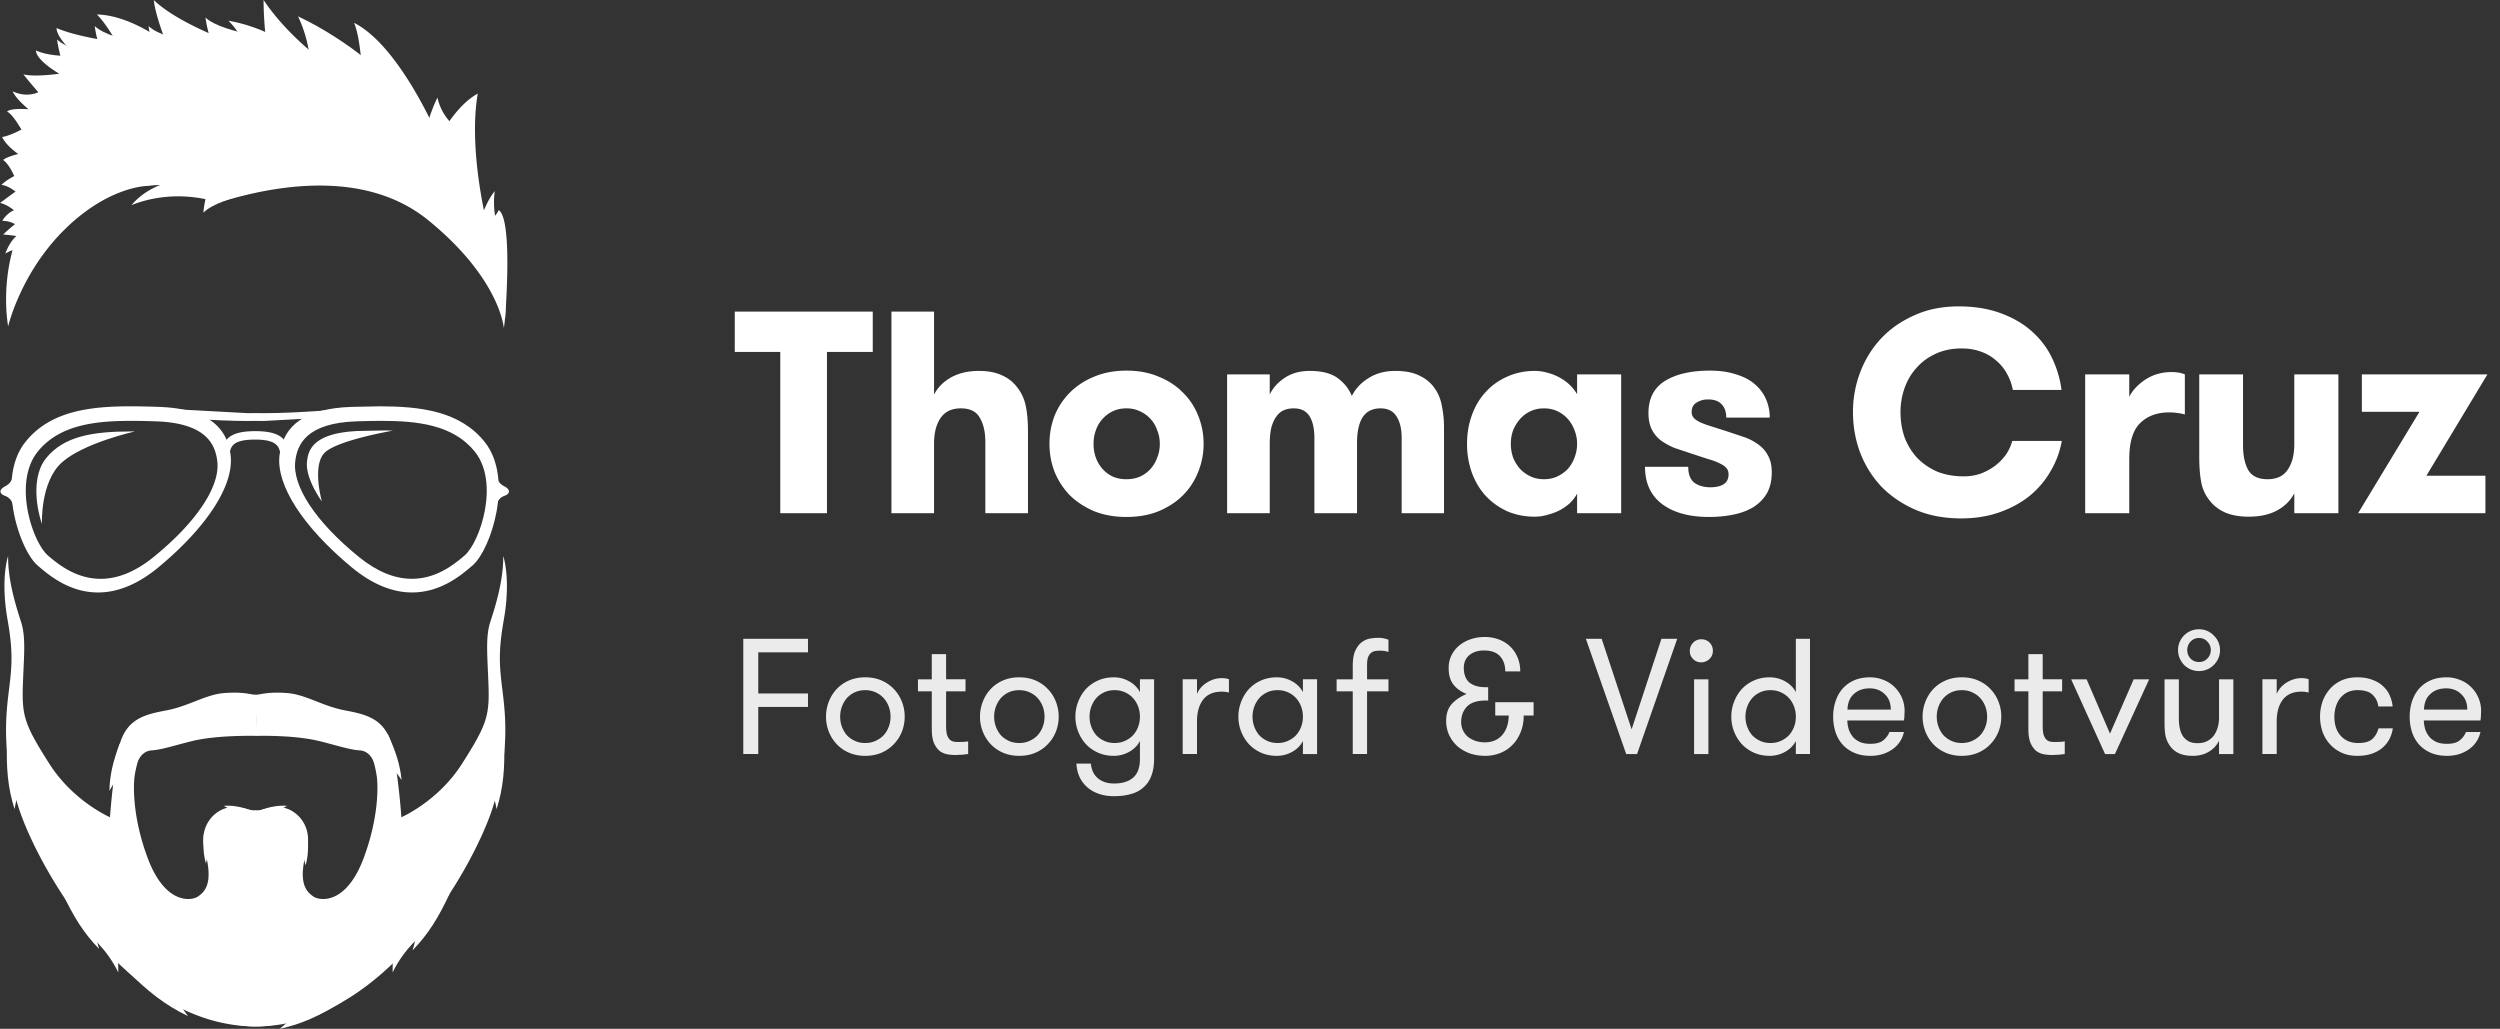 <svg xmlns="http://www.w3.org/2000/svg" xmlns:xlink="http://www.w3.org/1999/xlink" width="243" height="100" fill="none" xmlns:v="https://vecta.io/nano"><rect width="100%" height="100%" fill="#333333" stroke="none"/><g clip-path="url(#A)" fill="#fff"><path d="M25.625 40.919c-.259 0-.514 0-.765-.008l-.736.008c-3.48 0-7.709-.395-8.179-.444l-.182-.016.012-.182.057-.573.182.016 8.078.44.769-.008.773.008c3.577 0 8.045-.436 8.09-.44l.182-.016.073.755-.182.016-8.171.444z"/><path d="M25.625 40.737c-.259 0-.514 0-.761-.008-3.711.069-8.859-.432-8.907-.436l.04-.392 8.871.432c3.699.073 8.826-.428 8.879-.432l.04.392-8.155.444h-.008zm1.866 4.557l-.218-.395c0-1.199.032-2.172-2.461-2.172s-2.509.84-2.509 2.083l-.405.84-.405.06v-.194c0-2.175 0-3.608 3.318-3.608s3.319 1.437 3.319 3.608v.194l-.639-.42v.004zm21.481-13.412s-.36-4.795-7.349-10.478-17.24-2.696-20.785-1.594c-2.092-2.434-6.451-1.74-6.451-1.74s-3.756-.028-8.07 4.202S.794 31.716.794 31.716-3.241 11.257 24.768 11.257s24.205 20.621 24.205 20.621v.004zm-24.14 35.647c.506 0 1.109-.303 3.015-.169s3.424 1.271 5.767 1.707 4.099.957 4.65 4.129.749 6.24.749 6.24 3.569-1.542 5.892-5.195 2.671-4.565 2.582-7.455-.328-4.803.166-6.325 1.283-4 1.263-6.413c.312.977.587 3.172.057 6.175s-.441 4.391-.166 6.631.862 6.305-.987 11.87S37.454 99.77 24.836 99.77s-.854-21 0-21 .89-.303 2.319-.303 3.351 1.651 2.634 4.262c-.85 3.112-.02 3.956.712 4.436.587.383 3.148.799 4.848-3.762 1.429-3.826 1.408-6.805 1.283-7.871a10.27 10.27 0 0 0-.271-1.324c-.19-.731-.745-1.239-1.388-1.271-.979-.048-2.533-.573-4.055-.932-2.489-.585-5.961-.476-5.961-.476l-.13-3.992.004-.008z"/><path d="M24.873 67.529c-.506 0-1.109-.303-3.015-.169s-3.424 1.271-5.767 1.707-4.1.957-4.65 4.129-.749 6.24-.749 6.24-3.569-1.542-5.892-5.195-2.671-4.565-2.582-7.455.328-4.803-.166-6.325-1.283-4-1.263-6.413c-.312.977-.587 3.172-.057 6.175s.441 4.391.166 6.631-.862 6.305.987 11.87S12.251 99.77 24.869 99.77s.854-21 0-21-.89-.303-2.319-.303-3.351 1.651-2.634 4.262c.85 3.112.02 3.956-.712 4.436-.587.383-3.148.799-4.848-3.762-1.429-3.826-1.408-6.805-1.283-7.871.049-.412.158-.892.271-1.324.19-.731.745-1.239 1.388-1.271.979-.048 2.533-.573 4.055-.932 2.489-.585 6.216-.476 6.216-.476l-.13-3.992v-.008zm24.156-20.253c-.441-.226-.66-.545-.773-.989l-.057-.206-.482.436c.223.775.186 1.558-.069 2.264l.53.412.04-.097c.17-.42.352-.735.842-.912.563-.21.546-.614-.032-.908zm-48.539 0c.441-.226.66-.545.773-.989l.057-.206.482.436c-.223.775-.186 1.558.069 2.264l-.53.412-.04-.097c-.17-.42-.352-.735-.842-.912-.563-.21-.546-.614.032-.908zm20.465-27.652s-3.832-1.401-8.171.311c2.363-2.841 6.949-2.777 6.949-2.777l2.278-.081c-.008-.056-1.056 2.547-1.056 2.547zm28.106 11.709s.858-9.957-.583-10.914c-.348.739-1.161 1.275-1.161 1.275s-1.821-7.18-.878-12.597c-2.246 1.227-3.772 4.363-3.772 4.363s-3.735-8.956-8.256-11.245c.769 1.812.814 5.913.814 5.913-.376.375-6.346-3.253-9.607-8.129a34.82 34.82 0 0 0 .453 5.376S18.005 2.963 14.953.008c.101 1.34 1.206 4.181 1.206 4.181s-3.428-2.724-6.742-2.781c1.048 1.057 1.862 2.668 1.862 2.668S7.633 3.64 5.496 2.728c0 1.045 1.963 2.696 1.963 2.696s-2.485.174-3.966-.521c.02.977 2.266 2.26 2.266 2.26s-2.331.351-3.488.065A54.2 54.2 0 0 0 3.72 8.96s-1.072.589-2.489-.085c.283.718 1.546 1.748 1.546 1.748s-1.744-.157-2.092.23c.522.194 1.396 1.74 1.396 1.74S1 13.19.207 13.319c.405.868 1.57 1.651 1.57 1.651s-1.081.25-1.473.577c.611.436 1.081 1.566 1.081 1.566s-.85.436-1.242.86c.676.065 1.36.65 1.36.65L.008 19.721c.854.23 1.38.755 1.38.755-.105-.105-.838.399-1.161.989.789.012 1.234.327 1.234.327S1 22.131.308 22.793c.83.069 1.291.149 1.291.149s-.623.46-1.085 1.719c.911-.61 1.708-.412 1.708-.412s6.552-10.898 22.691-10.898 23.695 6.482 24.16 17.985l-.012-.004z"/><path d="M41.821 13.812c-1.072.779-.271-2.41.696-4.319.522 2.321 2.355 3.273 2.355 3.273l-3.169 1.013.117.028v.004zm-5.216-5.187c3.14-.113-3.031-4.888-7.637-7.035 2.428 5.086.417 9.541.417 9.541l9.304.408-2.084-2.914zM21.841 5.667c-.445 1.247-1.586-1.836-1.87-3.959C21.716 3.326 27.9 3.895 27.9 3.895l-6.172 1.812.113-.04z"/><use xlink:href="#B"/><path d="M16.305 6.494c-.445 1.247-1.586-1.836-1.87-3.959 1.744 1.619 7.928 2.188 7.928 2.188l-6.172 1.812.113-.04zm5.172 10.151c-.49-1.227-1.514 1.897-1.712 4.028 1.68-1.687 7.835-2.494 7.835-2.494l-6.236-1.57.113.036zM7.414 7.798c-.445 1.247-1.586-1.836-1.87-3.959 1.744 1.619 7.928 2.188 7.928 2.188L7.301 7.838l.113-.04zm19.858-3.132c1.226-.5-2.274-2.188-5.067-2.652 1.704 1.663 2.574 4.69 2.574 4.69l2.529-2.155-.036.113v.004zM46.358 22.59s.502-2.474 1.732-4.02c-.356 2.599.684 4.537.684 4.537l-2.521-.573.105.056zM49 72.074c.089 2.607-.081 4.537-.733 6.575-.441-2.692-1.748-4.399-1.748-4.399l2.477-2.175H49zm-48.316 0c-.089 2.607.081 4.537.732 6.575.441-2.692 1.748-4.399 1.748-4.399L.688 72.074H.684zm5.33 14.619c1.101 2.369 2.121 4.012 3.622 5.542-.822-2.603-.425-4.714-.425-4.714l-3.193-.832-.004.004zm37.709.133c-1.101 2.369-2.121 4.012-3.622 5.542.822-2.603.425-4.714.425-4.714l3.193-.831.004.004zM33.282 97.372c-2.226 1.368-3.99 2.18-6.087 2.628 2.125-1.715 2.962-3.693 2.962-3.693l3.124 1.066zm-20.955-3.039c2.072 2.066 3.78 3.398 5.949 4.432-1.87-2.418-2.27-4.787-2.27-4.787l-3.679.355z"/><path d="M39.352 88.013c-.834 2.474-1.226 4.367-1.19 6.506 1.198-2.454 2.938-3.713 2.938-3.713l-1.748-2.793zM11.635 72.272c-.652 1.74-.971 3.08-.999 4.601.906-1.715 2.177-2.575 2.177-2.575l-1.178-2.026zm26.034-.957c.789 1.683 1.218 2.991 1.364 4.508-1.044-1.639-2.376-2.393-2.376-2.393l1.012-2.115zm-7.762 9.969c.081 1.118.04 1.945-.202 2.829-.235-1.146-.822-1.857-.822-1.857l1.024-.973zm-10.097-.193c-.081 1.118-.04 1.945.202 2.829.235-1.146.822-1.857.822-1.857l-1.024-.973zm4.379-2.398c-.915-.299-1.619-.424-2.432-.367.894.448 1.319 1.146 1.319 1.146l1.113-.783v.004zm1.274 0c.915-.299 1.619-.424 2.432-.367-.894.448-1.319 1.146-1.319 1.146l-1.113-.783v.004zm-15.155 9.32c.834 2.474 1.226 4.367 1.19 6.506-1.198-2.454-2.938-3.713-2.938-3.713l1.748-2.793zm29.737-30.425c-1.934 0-3.909-.827-5.876-2.458-4.727-3.923-7.345-7.988-7.001-10.873.36-3.015 2.635-4.553 6.957-4.706l2.74-.057c3.905 0 7.851.424 10.275 3.499 2.809 3.568.587 10.373-1.166 11.927-1.396 1.243-3.331 2.668-5.925 2.668h-.004zm-3.003-16.681c-.672 0-1.4.012-2.359.044-4.966.161-5.795 2.297-5.985 3.887-.291 2.442 2.027 5.925 6.208 9.315 1.724 1.397 3.448 2.107 5.123 2.107 2.234 0 3.913-1.211 5.127-2.264 1.514-1.316 3.432-7.075.991-10.102-2.116-2.628-5.629-2.987-9.11-2.987h.004z"/><path d="M47.026 43.074c-2.715-3.451-7.317-3.588-12.902-3.39-5.439.19-6.584 2.571-6.823 4.585-.287 2.418 1.659 6.361 6.953 10.752 5.662 4.698 9.798 1.421 11.623-.206s3.865-8.29 1.149-11.741zm-1.781 11.027c-1.635 1.421-5.342 4.286-10.429.157-4.755-3.858-6.512-7.318-6.257-9.437.21-1.768 1.234-3.846 6.115-4.008 5.01-.162 9.134-.036 11.578 2.995s.627 8.872-1.012 10.288l.004.004zm-7.75-12.262l-2.509.048c-4.804.157-5.034 2.066-5.144 2.987-.101.856.299 2.204 1.445 3.875 0 0-1.012-3.6.328-4.799s6.584-2.091 6.584-2.091l-.704-.02zM9.535 57.588c-2.59 0-4.529-1.425-5.925-2.668-1.748-1.558-3.974-8.363-1.166-11.927 2.42-3.075 6.37-3.499 10.275-3.499a74.51 74.51 0 0 1 2.74.057c4.322.153 6.597 1.691 6.957 4.706.344 2.886-2.274 6.95-7.001 10.873-1.967 1.631-3.946 2.458-5.876 2.458h-.004zm3.246-16.681c-3.48 0-6.989.363-9.11 2.987-2.44 3.023-.522 8.787.992 10.103 1.214 1.053 2.894 2.264 5.127 2.264 1.675 0 3.399-.71 5.123-2.107 4.18-3.39 6.499-6.873 6.208-9.315-.19-1.59-1.02-3.725-5.985-3.887-.959-.032-1.687-.044-2.359-.044h.004z"/><path d="M22.278 44.269c-.239-2.014-1.384-4.395-6.823-4.585-5.585-.198-10.182-.061-12.902 3.39s-.676 10.119 1.149 11.741 5.965 4.9 11.623.206c5.293-4.391 7.24-8.335 6.953-10.752zm-7.272 9.99c-5.087 4.125-8.794 1.259-10.429-.157s-3.456-7.257-1.012-10.288 6.568-3.156 11.578-2.995c4.881.157 5.905 2.24 6.115 4.008.255 2.119-1.501 5.578-6.257 9.437l.004-.004zM12.78 41.936c-3.723 0-6.56.444-8.304 2.603-1.299 1.614-1.072 4.375-.397 6.397 0 0-.186-4.085 1.934-5.986s7.09-3.011 7.09-3.011c-.105 0-.219-.008-.324-.008v.004zM32.373 7.971c-.813-1.178-.663-2.324-.486-2.751.588.555 2.1 1.911 3.441 2.901s1.533 2.817 1.462 3.606c-.154-.174-.574-.713-1.016-1.472-.553-.95-2.385-.813-3.401-2.285z"/></g><g fill="#fff"><path d="M75.844 34.205H71.42v-3.92h13.412v3.92H80.38v15.68h-4.536v-15.68zm10.802-3.92h4.144v8.064c.373-.709.933-1.269 1.68-1.68s1.643-.616 2.688-.616c.877 0 1.615.14 2.212.42.597.261 1.083.635 1.456 1.12.429.523.719 1.129.868 1.82s.224 1.521.224 2.492v7.98h-4.144v-6.916c0-.971-.177-1.755-.532-2.352-.336-.616-.952-.924-1.848-.924-.877 0-1.531.308-1.96.924s-.644 1.447-.644 2.492v6.776h-4.144v-19.6zm22.839 19.964c-1.157 0-2.202-.187-3.136-.56-.914-.392-1.698-.905-2.352-1.54-.634-.653-1.129-1.409-1.484-2.268-.336-.859-.504-1.773-.504-2.744s.168-1.885.504-2.744a6.82 6.82 0 0 1 1.484-2.24c.654-.653 1.438-1.167 2.352-1.54.934-.392 1.979-.588 3.136-.588 1.176 0 2.222.196 3.136.588.934.373 1.718.887 2.352 1.54.654.635 1.148 1.381 1.484 2.24a7.11 7.11 0 0 1 .532 2.744 7.11 7.11 0 0 1-.532 2.744 6.54 6.54 0 0 1-1.484 2.268c-.634.635-1.418 1.148-2.352 1.54-.914.373-1.96.56-3.136.56zm0-3.668c.486 0 .924-.084 1.316-.252.411-.187.756-.439 1.036-.756a3.37 3.37 0 0 0 .644-1.092c.168-.411.252-.859.252-1.344a3.44 3.44 0 0 0-.252-1.316 3.02 3.02 0 0 0-.644-1.092c-.28-.317-.625-.569-1.036-.756a3.02 3.02 0 0 0-1.316-.28c-.485 0-.924.093-1.316.28s-.728.439-1.008.756c-.28.299-.494.663-.644 1.092a3.83 3.83 0 0 0-.224 1.316c0 .485.075.933.224 1.344a3.39 3.39 0 0 0 .644 1.092c.28.317.616.569 1.008.756a3.31 3.31 0 0 0 1.316.252zm26.758 3.304v-7.28c0-.915-.168-1.624-.504-2.128-.317-.523-.84-.784-1.568-.784a2.39 2.39 0 0 0-.896.168c-.28.112-.523.299-.728.56s-.364.616-.476 1.064c-.112.429-.168.971-.168 1.624v6.776h-4.144v-7.308c0-.915-.159-1.624-.476-2.128s-.831-.756-1.54-.756c-.336 0-.644.056-.924.168s-.523.308-.728.588c-.205.261-.373.616-.504 1.064-.112.448-.168 1.008-.168 1.68v6.692h-4.144V36.389h4.144v1.96c.299-.635.784-1.176 1.456-1.624s1.484-.672 2.436-.672c1.176 0 2.081.233 2.716.7s1.092 1.045 1.372 1.736c.355-.709.896-1.288 1.624-1.736.728-.467 1.596-.7 2.604-.7.971 0 1.764.159 2.38.476.616.299 1.101.709 1.456 1.232.355.504.588 1.092.7 1.764.131.653.196 1.335.196 2.044v8.316h-4.116zm13.83-3.304c.485 0 .924-.093 1.316-.28s.728-.429 1.008-.728a3.37 3.37 0 0 0 .644-1.092c.168-.429.252-.877.252-1.344a3.44 3.44 0 0 0-.252-1.316 3.37 3.37 0 0 0-.644-1.092c-.28-.317-.616-.569-1.008-.756s-.831-.28-1.316-.28-.924.093-1.316.28-.728.439-1.008.756-.504.681-.672 1.092a3.83 3.83 0 0 0-.224 1.316 4.07 4.07 0 0 0 .224 1.344c.168.411.392.775.672 1.092.28.299.616.541 1.008.728s.831.28 1.316.28zm7.504-10.192v13.496h-4.284v-1.904c-.168.317-.392.616-.672.896-.28.261-.607.495-.98.7-.355.187-.747.336-1.176.448-.429.131-.859.196-1.288.196-.971 0-1.867-.177-2.688-.532-.803-.373-1.493-.868-2.072-1.484-.579-.635-1.027-1.381-1.344-2.24a8.26 8.26 0 0 1-.476-2.828c0-1.008.159-1.941.476-2.8.317-.877.765-1.624 1.344-2.24.579-.635 1.269-1.129 2.072-1.484.821-.373 1.717-.56 2.688-.56.429 0 .859.065 1.288.196.429.112.821.271 1.176.476.373.205.7.448.98.728a4.03 4.03 0 0 1 .672.868v-1.932h4.284zm10.298 5.544l1.68.56c.522.187.98.429 1.372.728.392.28.7.635.924 1.064.242.429.364.971.364 1.624 0 .803-.159 1.484-.476 2.044-.318.541-.756.989-1.316 1.344-.56.336-1.214.579-1.96.728-.728.149-1.512.224-2.352.224-1.923 0-3.444-.42-4.564-1.26-1.102-.84-1.652-2.044-1.652-3.612h4.2c0 .709.196 1.223.588 1.54.41.299.933.448 1.568.448.522 0 .942-.093 1.26-.28.336-.205.504-.532.504-.98 0-.261-.075-.467-.224-.616-.131-.168-.346-.317-.644-.448-.28-.149-.654-.289-1.12-.42l-1.624-.532-1.596-.532a6.56 6.56 0 0 1-1.344-.728c-.374-.28-.672-.635-.896-1.064s-.336-.971-.336-1.624c0-1.4.532-2.436 1.596-3.108 1.082-.672 2.538-1.008 4.368-1.008.97 0 1.82.121 2.548.364.746.224 1.353.541 1.82.952a3.95 3.95 0 0 1 1.092 1.456 4.47 4.47 0 0 1 .364 1.792h-4.228c0-.56-.15-.989-.448-1.288-.28-.317-.719-.476-1.316-.476-.43 0-.803.103-1.12.308-.318.187-.476.485-.476.896a.89.89 0 0 0 .224.616c.149.149.364.289.644.42.298.131.662.261 1.092.392l1.484.476zm32.534.924a8.76 8.76 0 0 1-1.092 2.94c-.523.915-1.204 1.717-2.044 2.408-.84.672-1.82 1.204-2.94 1.596s-2.352.588-3.696.588c-1.662 0-3.146-.28-4.452-.84-1.288-.56-2.39-1.307-3.304-2.24-.896-.952-1.587-2.053-2.072-3.304-.467-1.251-.7-2.567-.7-3.948a10.81 10.81 0 0 1 .7-3.864c.466-1.232 1.138-2.324 2.016-3.276.896-.952 1.978-1.708 3.248-2.268 1.269-.579 2.706-.868 4.312-.868 1.512 0 2.856.215 4.032.644 1.194.429 2.202 1.008 3.024 1.736.84.728 1.502 1.587 1.988 2.576a10.22 10.22 0 0 1 .952 3.164h-4.732c-.112-.579-.308-1.111-.588-1.596-.262-.485-.607-.905-1.036-1.26-.411-.373-.906-.663-1.484-.868-.56-.205-1.186-.308-1.876-.308-.952 0-1.802.177-2.548.532-.728.336-1.344.793-1.848 1.372-.504.56-.887 1.213-1.148 1.96s-.392 1.521-.392 2.324c0 .859.13 1.671.392 2.436a6.16 6.16 0 0 0 1.204 1.988 6.18 6.18 0 0 0 1.932 1.344c.765.317 1.642.476 2.632.476.56 0 1.092-.084 1.596-.252.504-.187.961-.429 1.372-.728a5.06 5.06 0 0 0 1.092-1.092 4.41 4.41 0 0 0 .644-1.372h4.816zm11.958-2.576c-.299-.075-.551-.121-.756-.14-.205-.037-.457-.056-.756-.056-1.176 0-2.119.345-2.828 1.036s-1.064 1.857-1.064 3.5v5.264h-4.284V36.389h4.284v2.184c.317-.635.84-1.195 1.568-1.68.747-.485 1.596-.728 2.548-.728.504 0 .933.075 1.288.224v3.892zm14.924-3.892v13.496h-4.284v-1.932c-.374.709-.943 1.269-1.708 1.68-.747.392-1.652.588-2.716.588-.878 0-1.634-.131-2.268-.392-.635-.28-1.139-.663-1.512-1.148a3.96 3.96 0 0 1-.84-1.792c-.131-.691-.196-1.521-.196-2.492v-8.008h4.256v6.916c0 .971.168 1.764.504 2.38.354.597.98.896 1.876.896s1.549-.308 1.96-.924c.429-.616.644-1.447.644-2.492v-6.776h4.284zm14.488 0l-5.936 9.856h5.74v3.64h-12.376l5.964-9.856h-5.6v-3.64h12.208z"/><path opacity=".9" d="M73.704 63.404v4h4.832v1.312h-4.832v4.576h-1.456v-11.2h6.288v1.312h-4.832zm10.392 10.064c-.576 0-1.099-.101-1.568-.304a3.56 3.56 0 0 1-1.2-.832 3.8 3.8 0 0 1-.768-1.216c-.181-.459-.272-.944-.272-1.456s.091-.997.272-1.456a3.76 3.76 0 0 1 .768-1.232 3.56 3.56 0 0 1 1.2-.832c.469-.203.992-.304 1.568-.304.587 0 1.115.101 1.584.304a3.56 3.56 0 0 1 1.2.832c.341.352.603.763.784 1.232.181.459.272.944.272 1.456s-.091.997-.272 1.456-.443.864-.784 1.216a3.56 3.56 0 0 1-1.2.832c-.469.203-.997.304-1.584.304zm0-1.248c.373 0 .709-.069 1.008-.208.309-.139.571-.32.784-.544.213-.235.379-.507.496-.816a2.77 2.77 0 0 0 .176-.992 2.77 2.77 0 0 0-.176-.992c-.117-.309-.283-.581-.496-.816s-.475-.421-.784-.56c-.299-.139-.635-.208-1.008-.208s-.709.069-1.008.208a2.38 2.38 0 0 0-.768.56c-.203.235-.363.507-.48.816s-.176.64-.176.992.059.683.176.992.277.581.48.816c.213.224.469.405.768.544s.635.208 1.008.208zm10.009 1.072l-.56.064-.688.032a4.68 4.68 0 0 1-.736-.064 1.84 1.84 0 0 1-.752-.304c-.224-.171-.416-.427-.576-.768-.149-.341-.224-.811-.224-1.408v-3.648h-1.344v-1.168h1.344V63.58h1.392v2.448h1.888v1.168h-1.888v3.344c0 .352.027.635.08.848.064.203.149.363.256.48a.75.75 0 0 0 .368.208 2.37 2.37 0 0 0 .496.048l.496-.016c.192-.011.341-.027.448-.048v1.232zm4.959.176c-.576 0-1.099-.101-1.568-.304a3.56 3.56 0 0 1-1.2-.832c-.331-.352-.587-.757-.768-1.216s-.272-.944-.272-1.456.091-.997.272-1.456c.181-.469.437-.88.768-1.232a3.56 3.56 0 0 1 1.2-.832c.469-.203.992-.304 1.568-.304.587 0 1.115.101 1.584.304s.869.48 1.2.832c.341.352.603.763.784 1.232a3.93 3.93 0 0 1 .272 1.456 3.93 3.93 0 0 1-.272 1.456c-.181.459-.443.864-.784 1.216-.331.352-.731.629-1.2.832s-.998.304-1.584.304zm0-1.248c.373 0 .709-.069 1.008-.208.309-.139.571-.32.784-.544a2.54 2.54 0 0 0 .496-.816 2.78 2.78 0 0 0 .176-.992 2.78 2.78 0 0 0-.176-.992 2.54 2.54 0 0 0-.496-.816c-.213-.235-.475-.421-.784-.56-.299-.139-.635-.208-1.008-.208s-.709.069-1.008.208a2.38 2.38 0 0 0-.768.56 2.7 2.7 0 0 0-.48.816 2.77 2.77 0 0 0-.176.992 2.77 2.77 0 0 0 .176.992 2.7 2.7 0 0 0 .48.816c.213.224.469.405.768.544s.635.208 1.008.208zm9.273-5.136c-.373 0-.709.069-1.008.208a2.37 2.37 0 0 0-.768.56 2.69 2.69 0 0 0-.48.816 2.78 2.78 0 0 0-.176.992 2.78 2.78 0 0 0 .176.992 2.69 2.69 0 0 0 .48.816c.213.224.469.405.768.544s.635.208 1.008.208.709-.069 1.008-.208c.309-.139.571-.32.784-.544a2.54 2.54 0 0 0 .496-.816 2.78 2.78 0 0 0 .176-.992 2.78 2.78 0 0 0-.176-.992 2.54 2.54 0 0 0-.496-.816c-.213-.235-.475-.421-.784-.56-.299-.139-.635-.208-1.008-.208zm3.84 6.672c0 .651-.091 1.205-.272 1.664a2.64 2.64 0 0 1-.768 1.12c-.331.299-.736.512-1.216.64-.469.139-1.008.208-1.616.208-.619 0-1.157-.091-1.616-.272a3.14 3.14 0 0 1-1.12-.704 2.97 2.97 0 0 1-.688-1.008 3.8 3.8 0 0 1-.256-1.184h1.408c.021.256.08.501.176.736a1.72 1.72 0 0 0 .416.608c.181.181.411.325.688.432s.608.16.992.16c.779 0 1.387-.187 1.824-.56.448-.373.672-.987.672-1.84v-1.728c-.235.448-.587.8-1.056 1.056-.459.256-.955.384-1.488.384-.555 0-1.061-.101-1.52-.304s-.853-.48-1.184-.832a3.94 3.94 0 0 1-.752-1.216 3.93 3.93 0 0 1-.272-1.456 3.93 3.93 0 0 1 .272-1.456c.181-.469.432-.88.752-1.232.331-.352.725-.629 1.184-.832s.965-.304 1.52-.304c.533 0 1.029.128 1.488.384.469.256.821.608 1.056 1.056v-1.248h1.376v7.728zm7.276-6.448l-.368-.064c-.086-.011-.192-.016-.32-.016-.811 0-1.419.261-1.824.784-.395.523-.592 1.221-.592 2.096v3.184h-1.392v-7.264h1.392v1.424c.192-.459.512-.827.96-1.104.458-.288.944-.432 1.456-.432.277 0 .506.037.688.112v1.28zm8.567-1.28v7.264h-1.376v-1.264c-.235.448-.587.8-1.056 1.056-.459.256-.955.384-1.488.384-.555 0-1.061-.101-1.52-.304s-.853-.48-1.184-.832a3.94 3.94 0 0 1-.752-1.216 3.93 3.93 0 0 1-.272-1.456 3.93 3.93 0 0 1 .272-1.456c.181-.469.432-.88.752-1.232.331-.352.725-.629 1.184-.832s.965-.304 1.52-.304c.533 0 1.029.128 1.488.384.469.256.821.608 1.056 1.056v-1.248h1.376zm-3.84 6.192c.373 0 .709-.069 1.008-.208.309-.139.571-.32.784-.544a2.54 2.54 0 0 0 .496-.816 2.78 2.78 0 0 0 .176-.992 2.78 2.78 0 0 0-.176-.992 2.54 2.54 0 0 0-.496-.816c-.213-.235-.475-.421-.784-.56-.299-.139-.635-.208-1.008-.208s-.709.069-1.008.208a2.37 2.37 0 0 0-.768.56 2.69 2.69 0 0 0-.48.816 2.78 2.78 0 0 0-.176.992 2.78 2.78 0 0 0 .176.992 2.69 2.69 0 0 0 .48.816c.213.224.469.405.768.544s.635.208 1.008.208zm10.779-8.848a2.52 2.52 0 0 0-.384-.096c-.128-.021-.272-.032-.432-.032a3.17 3.17 0 0 0-.448.032c-.149.021-.288.08-.416.176-.117.085-.213.219-.288.4s-.112.437-.112.768v1.408h2.08v1.168h-2.08v6.096h-1.392v-6.096h-1.568v-1.168h1.568v-1.264c0-.661.085-1.173.256-1.536.181-.373.4-.651.656-.832s.528-.293.816-.336.539-.064.752-.064c.224 0 .416.021.576.064.171.032.309.075.416.128v1.184zm10.378 4.88h3.728v1.296h-.96c0 .597-.102 1.141-.304 1.632-.192.48-.459.891-.8 1.232a3.34 3.34 0 0 1-1.184.784 3.89 3.89 0 0 1-1.472.272c-.502 0-.982-.075-1.44-.224-.448-.16-.848-.384-1.2-.672-.342-.299-.619-.661-.832-1.088a3.31 3.31 0 0 1-.304-1.44c0-.672.181-1.211.544-1.616.373-.405.853-.731 1.44-.976-.544-.213-.971-.517-1.28-.912s-.464-.928-.464-1.6c0-.459.09-.869.272-1.232.181-.373.432-.693.752-.96a3.37 3.37 0 0 1 1.104-.608c.426-.149.88-.224 1.36-.224a3.85 3.85 0 0 1 1.392.24c.426.16.794.389 1.104.688s.549.656.72 1.072c.17.405.256.853.256 1.344h-1.456c0-.608-.171-1.099-.512-1.472-.331-.373-.854-.56-1.568-.56-.576 0-1.046.149-1.408.448s-.544.72-.544 1.264c0 .267.037.512.112.736a1.58 1.58 0 0 0 .352.592c.17.16.389.288.656.384.277.096.613.144 1.008.144h.24v1.296h-.24c-.832 0-1.44.197-1.824.592-.374.395-.56.901-.56 1.52 0 .256.053.507.16.752.106.235.256.443.448.624.202.171.448.309.736.416s.613.16.976.16c.693 0 1.248-.235 1.664-.704.416-.48.629-1.115.64-1.904h-1.312v-1.296zm13.785 5.04h-1.056l-3.92-11.2h1.536l2.912 8.8 2.896-8.8h1.536l-3.904 11.2zm5.543-7.264h1.392v7.264h-1.392v-7.264zm-.416-2.752a1.12 1.12 0 0 1 .32-.8 1.04 1.04 0 0 1 .784-.336 1.09 1.09 0 0 1 1.136 1.136 1.04 1.04 0 0 1-.336.784 1.12 1.12 0 0 1-.8.32c-.309 0-.57-.107-.784-.32s-.32-.475-.32-.784zm10.307 8.752c-.235.448-.587.8-1.056 1.056-.459.256-.955.384-1.488.384-.555 0-1.061-.101-1.52-.304s-.853-.48-1.184-.832a3.94 3.94 0 0 1-.752-1.216 3.93 3.93 0 0 1-.272-1.456 3.93 3.93 0 0 1 .272-1.456c.181-.469.432-.88.752-1.232.331-.352.725-.629 1.184-.832s.965-.304 1.52-.304c.533 0 1.029.128 1.488.384.469.256.821.608 1.056 1.056v-5.184h1.376v11.2h-1.376v-1.264zm-2.464.192c.373 0 .709-.069 1.008-.208.309-.139.571-.32.784-.544a2.54 2.54 0 0 0 .496-.816 2.78 2.78 0 0 0 .176-.992 2.78 2.78 0 0 0-.176-.992 2.54 2.54 0 0 0-.496-.816c-.213-.235-.475-.421-.784-.56-.299-.139-.635-.208-1.008-.208s-.709.069-1.008.208a2.37 2.37 0 0 0-.768.56 2.69 2.69 0 0 0-.48.816 2.78 2.78 0 0 0-.176.992 2.78 2.78 0 0 0 .176.992 2.69 2.69 0 0 0 .48.816c.213.224.469.405.768.544s.635.208 1.008.208zm9.643-5.312c-.629 0-1.141.181-1.536.544-.395.352-.603.859-.624 1.52h4.208c0-.64-.197-1.141-.592-1.504-.384-.373-.869-.56-1.456-.56zm-2.176 3.12c.011.309.059.603.144.88a2.49 2.49 0 0 0 .4.72c.181.203.411.368.688.496.277.117.619.176 1.024.176.544 0 .955-.112 1.232-.336.288-.235.491-.507.608-.816h1.408c-.064.309-.181.603-.352.88a2.75 2.75 0 0 1-.672.736 3.39 3.39 0 0 1-.976.512c-.373.128-.789.192-1.248.192-.608 0-1.141-.101-1.6-.304s-.837-.475-1.136-.816-.523-.741-.672-1.2a4.89 4.89 0 0 1-.224-1.488 4.68 4.68 0 0 1 .24-1.52c.16-.469.389-.875.688-1.216a3.26 3.26 0 0 1 1.12-.8c.448-.192.96-.288 1.536-.288.469 0 .907.085 1.312.256a3.04 3.04 0 0 1 1.072.688 3.16 3.16 0 0 1 .72 1.056c.171.395.256.821.256 1.28l-.016.384a3.45 3.45 0 0 1-.048.528h-5.504zm11.126 3.44c-.576 0-1.099-.101-1.568-.304s-.869-.48-1.2-.832-.587-.757-.768-1.216a3.93 3.93 0 0 1-.272-1.456 3.93 3.93 0 0 1 .272-1.456c.181-.469.437-.88.768-1.232s.731-.629 1.2-.832.992-.304 1.568-.304c.587 0 1.115.101 1.584.304s.869.48 1.2.832c.341.352.603.763.784 1.232a3.93 3.93 0 0 1 .272 1.456 3.93 3.93 0 0 1-.272 1.456c-.181.459-.443.864-.784 1.216-.331.352-.731.629-1.2.832s-.997.304-1.584.304zm0-1.248c.373 0 .709-.069 1.008-.208.309-.139.571-.32.784-.544a2.54 2.54 0 0 0 .496-.816 2.78 2.78 0 0 0 .176-.992 2.78 2.78 0 0 0-.176-.992 2.54 2.54 0 0 0-.496-.816c-.213-.235-.475-.421-.784-.56-.299-.139-.635-.208-1.008-.208s-.709.069-1.008.208a2.37 2.37 0 0 0-.768.56 2.69 2.69 0 0 0-.48.816 2.78 2.78 0 0 0-.176.992 2.78 2.78 0 0 0 .176.992 2.69 2.69 0 0 0 .48.816c.213.224.469.405.768.544s.635.208 1.008.208zm10.009 1.072l-.56.064-.688.032c-.224 0-.469-.021-.736-.064s-.517-.144-.752-.304c-.224-.171-.416-.427-.576-.768-.149-.341-.224-.811-.224-1.408v-3.648h-1.344v-1.168h1.344V63.58h1.392v2.448h1.888v1.168h-1.888v3.344c0 .352.027.635.08.848.064.203.15.363.256.48.107.107.23.176.368.208a2.38 2.38 0 0 0 .496.048l.496-.016a3.37 3.37 0 0 0 .448-.048v1.232zm2.126-7.264l2.272 5.28 2.304-5.28h1.504l-3.328 7.264h-.96l-3.296-7.264h1.504zm14.262 7.264h-1.392v-1.296a2.46 2.46 0 0 1-.992 1.072c-.437.267-.96.4-1.568.4-.512 0-.954-.08-1.328-.24-.362-.171-.65-.405-.864-.704-.202-.277-.346-.587-.432-.928-.074-.341-.112-.768-.112-1.28v-4.288h1.392v3.84c0 .341.032.656.096.944s.166.539.304.752c.15.203.336.368.56.496.235.117.523.176.864.176.352 0 .656-.064.912-.192a1.92 1.92 0 0 0 .656-.544c.171-.235.299-.501.384-.8s.128-.613.128-.944v-3.728h1.392v7.264zm-3.344-12.128c.288 0 .555.053.8.16a1.92 1.92 0 0 1 .64.448 1.92 1.92 0 0 1 .448.64 1.94 1.94 0 0 1 .16.784 1.94 1.94 0 0 1-.16.784 2.1 2.1 0 0 1-.448.656 2.04 2.04 0 0 1-.64.432c-.245.107-.512.16-.8.16a2.06 2.06 0 0 1-.8-.16c-.245-.107-.458-.251-.64-.432-.181-.192-.325-.411-.432-.656s-.16-.507-.16-.784c0-.288.054-.555.16-.8s.251-.459.432-.64.395-.325.64-.432a2.06 2.06 0 0 1 .8-.16zm0 .848c-.32 0-.592.117-.816.352-.213.235-.32.512-.32.832 0 .309.107.581.32.816a1.11 1.11 0 0 0 .816.336c.331 0 .603-.112.816-.336.224-.235.336-.512.336-.832a1.11 1.11 0 0 0-.336-.816c-.213-.235-.485-.352-.816-.352zm10.663 5.296l-.368-.064c-.085-.011-.192-.016-.32-.016-.81 0-1.418.261-1.824.784-.394.523-.592 1.221-.592 2.096v3.184h-1.392v-7.264h1.392v1.424c.192-.459.512-.827.96-1.104.459-.288.944-.432 1.456-.432.278 0 .507.037.688.112v1.28zm6.772 1.36c-.053-.448-.235-.821-.544-1.12-.299-.309-.789-.464-1.472-.464a2.26 2.26 0 0 0-.992.208 2.05 2.05 0 0 0-.704.576 2.57 2.57 0 0 0-.416.816c-.096.309-.144.635-.144.976s.043.667.128.976c.096.309.24.581.432.816s.432.421.72.56c.299.139.651.208 1.056.208.608 0 1.056-.128 1.344-.384s.491-.603.608-1.04h1.392a3.29 3.29 0 0 1-.336 1.056c-.171.32-.4.603-.688.848-.277.235-.619.421-1.024.56s-.869.208-1.392.208c-.597 0-1.12-.107-1.568-.32s-.827-.496-1.136-.848a3.64 3.64 0 0 1-.704-1.216 4.58 4.58 0 0 1-.224-1.424 4.58 4.58 0 0 1 .224-1.424 3.78 3.78 0 0 1 .688-1.216 3.38 3.38 0 0 1 1.136-.864c.459-.213.981-.32 1.568-.32s1.088.085 1.504.256c.427.16.773.373 1.04.64.277.256.485.555.624.896.149.341.24.688.272 1.04h-1.392zm6.599-1.76c-.63 0-1.142.181-1.536.544-.395.352-.603.859-.624 1.52h4.208c0-.64-.198-1.141-.592-1.504-.384-.373-.87-.56-1.456-.56zm-2.176 3.12a3.32 3.32 0 0 0 .144.88 2.49 2.49 0 0 0 .4.72c.181.203.41.368.688.496.277.117.618.176 1.024.176.544 0 .954-.112 1.232-.336a1.94 1.94 0 0 0 .608-.816h1.408c-.064.309-.182.603-.352.88a2.75 2.75 0 0 1-.672.736c-.278.213-.603.384-.976.512s-.79.192-1.248.192c-.608 0-1.142-.101-1.6-.304s-.838-.475-1.136-.816-.523-.741-.672-1.2c-.15-.469-.224-.965-.224-1.488a4.68 4.68 0 0 1 .24-1.52c.16-.469.389-.875.688-1.216a3.25 3.25 0 0 1 1.12-.8c.448-.192.96-.288 1.536-.288a3.35 3.35 0 0 1 1.312.256 3.04 3.04 0 0 1 1.072.688 3.16 3.16 0 0 1 .72 1.056 3.2 3.2 0 0 1 .256 1.28l-.016.384a3.45 3.45 0 0 1-.048.528h-5.504z"/></g><defs><clipPath id="A"><path fill="#fff" d="M0 0h49.474v100H0z"/></clipPath><path id="B" d="M11.077 6.494c-.445 1.247-1.586-1.836-1.87-3.959 1.744 1.619 7.928 2.188 7.928 2.188l-6.172 1.812.113-.04z"/></defs></svg>